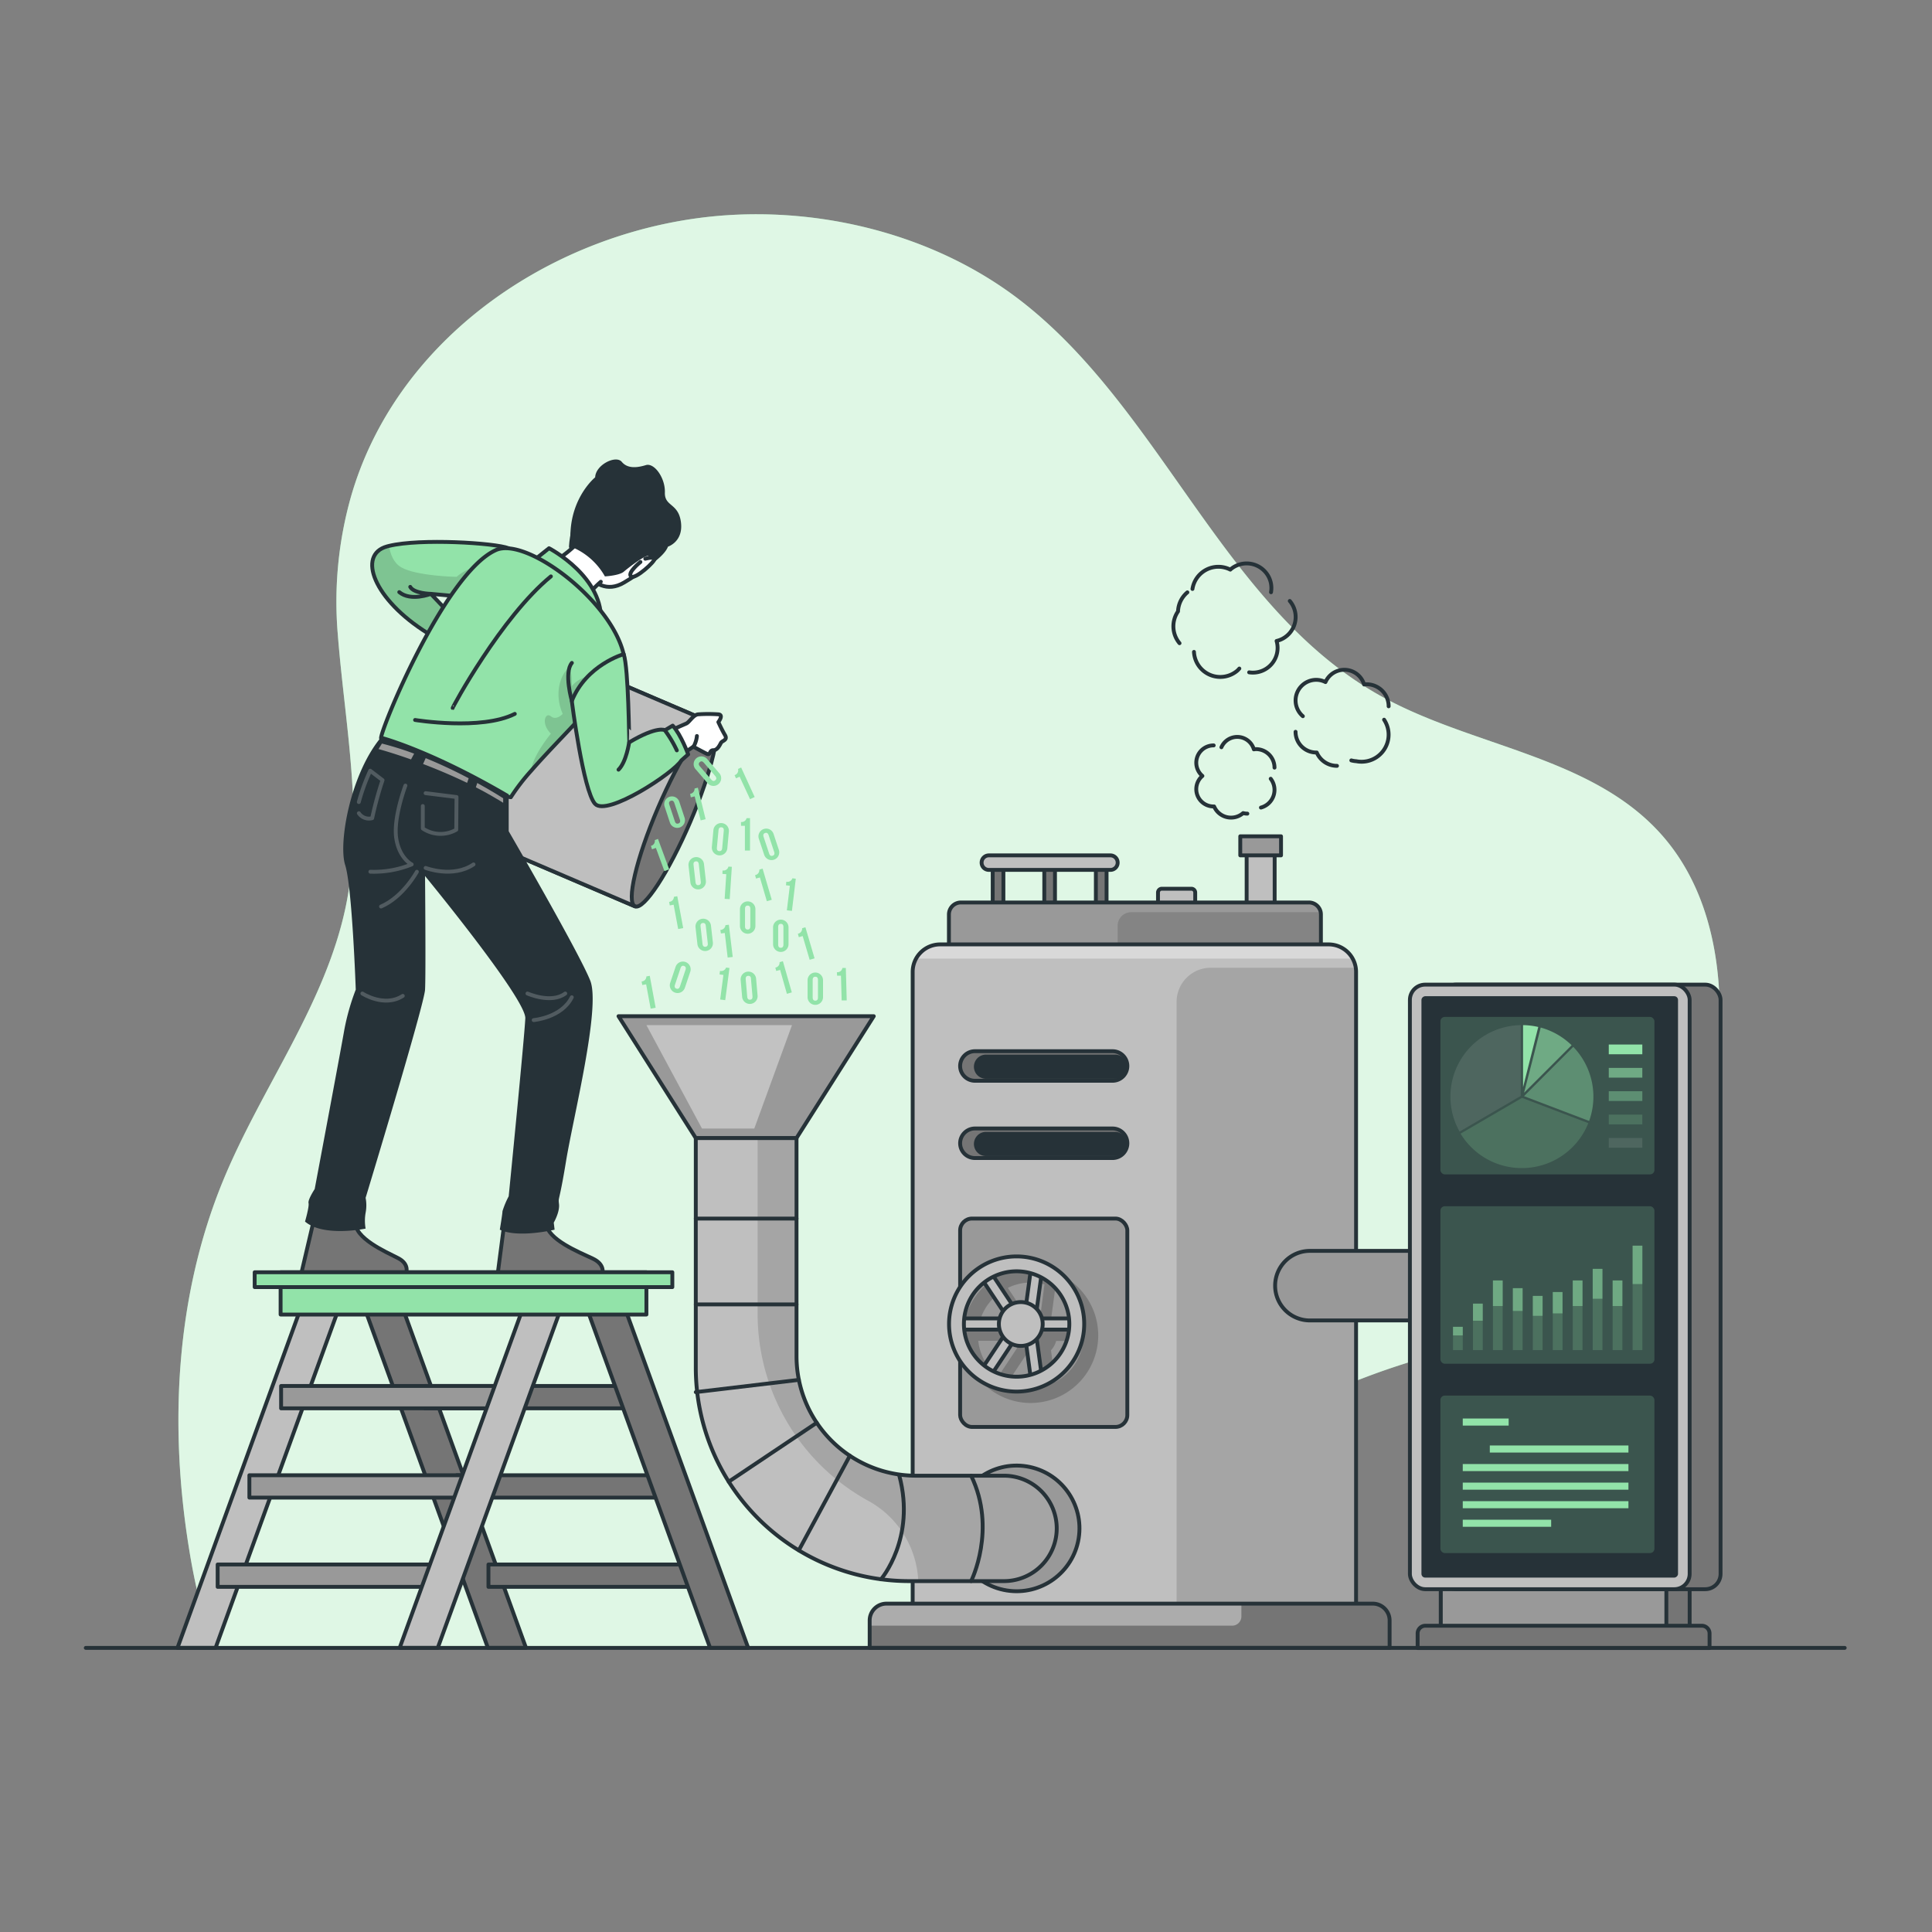 <svg xmlns="http://www.w3.org/2000/svg" xmlns:xlink="http://www.w3.org/1999/xlink" viewBox="0 0 500 500"><rect x="0" y="0" width="500" height="500" fill="#808080" stroke="none"/><defs><clipPath id="freepik--clip-path--inject-150"><path d="M341.85,236.67v10.75H245.58V236.67a3.11,3.11,0,0,1,3.11-3.11h90.05a3.11,3.11,0,0,1,3.06,2.52A3.81,3.81,0,0,1,341.85,236.67Z" style="fill:#999;stroke:#263238;stroke-linecap:round;stroke-linejoin:round"></path></clipPath><clipPath id="freepik--clip-path-2--inject-150"><path d="M243.31,244.41H343.84a7.11,7.11,0,0,1,7.11,7.11V417a0,0,0,0,1,0,0H236.2a0,0,0,0,1,0,0V251.52A7.11,7.11,0,0,1,243.31,244.41Z" style="fill:#bfbfbf;stroke:#263238;stroke-linecap:round;stroke-linejoin:round"></path></clipPath><clipPath id="freepik--clip-path-3--inject-150"><path d="M259.84,409.19H235.29A55.21,55.21,0,0,1,180.07,354V294.54h26.07V351a30.91,30.91,0,0,0,30.91,30.91h22.79a13.65,13.65,0,0,1,13.64,13.65h0A13.64,13.64,0,0,1,259.84,409.19Z" style="fill:#bfbfbf;stroke:#263238;stroke-linecap:round;stroke-linejoin:round"></path></clipPath><clipPath id="freepik--clip-path-4--inject-150"><path d="M359.63,419.37v7.1H225.07v-7.1a4.35,4.35,0,0,1,4.35-4.35H355.27A4.36,4.36,0,0,1,359.63,419.37Z" style="fill:#757575;stroke:#263238;stroke-linecap:round;stroke-linejoin:round"></path></clipPath><clipPath id="freepik--clip-path-5--inject-150"><path d="M131.63,141.88l-5.68,6.3-5.69,6.31-8.75-.8,4.32,4.55-5.11,5.65c-14.09-8.79-18.31-20.31-10.58-22.47l.54-.14C108.77,139.31,128.07,140.5,131.63,141.88Z" style="fill:#92E3A9;stroke:#263238;stroke-linecap:round;stroke-linejoin:round"></path></clipPath><clipPath id="freepik--clip-path-6--inject-150"><path d="M154.91,180.55c-5.15,6-12.29,13-17.46,18.94a53.24,53.24,0,0,0-5.25,6.83s-27-3.69-33.57-15.2C98,190,115,148.22,128.39,142.34c7.85-3.43,29.76,13,33,26.95C162,171.58,159.09,175.71,154.91,180.55Z" style="fill:#92E3A9;stroke:#263238;stroke-linecap:round;stroke-linejoin:round"></path></clipPath></defs><g id="freepik--background-simple--inject-150"><path d="M55.13,426.47H266.34c.86-1.36,1.72-2.72,2.6-4.05,22.72-34.59,59.09-59.24,98.83-70.81,17.79-5.18,37.08-8.27,51.38-20.06,14.72-12.13,21.48-31.5,24.4-50.34,3.55-22.83,1.63-48.41-13.86-65.54C411.5,195.55,381,193.3,357.32,180.11c-40.79-22.69-56.61-74.39-93.71-102.71-23.44-17.88-55.1-24.81-83.41-20.89-40.19,5.56-78,32.5-89.36,72a99.81,99.81,0,0,0-3.44,35.41c1.82,23.55,6.89,47.41,2.11,70.54-5.27,25.49-21.86,47-31.77,71.08-12.34,30-14,63.61-8.76,95.59A163.8,163.8,0,0,0,55.13,426.47Z" style="fill:#92E3A9"></path><path d="M55.13,426.47H266.34c.86-1.36,1.72-2.72,2.6-4.05,22.72-34.59,59.09-59.24,98.83-70.81,17.79-5.18,37.08-8.27,51.38-20.06,14.72-12.13,21.48-31.5,24.4-50.34,3.55-22.83,1.63-48.41-13.86-65.54C411.5,195.55,381,193.3,357.32,180.11c-40.79-22.69-56.61-74.39-93.71-102.71-23.44-17.88-55.1-24.81-83.41-20.89-40.19,5.56-78,32.5-89.36,72a99.81,99.81,0,0,0-3.44,35.41c1.82,23.55,6.89,47.41,2.11,70.54-5.27,25.49-21.86,47-31.77,71.08-12.34,30-14,63.61-8.76,95.59A163.8,163.8,0,0,0,55.13,426.47Z" style="fill:#fff;opacity:0.7"></path></g><g id="freepik--Machine--inject-150"><path d="M300.69,230h7.63a1,1,0,0,1,1,1v5.09a0,0,0,0,1,0,0h-9.63a0,0,0,0,1,0,0V231A1,1,0,0,1,300.69,230Z" style="fill:#bfbfbf;stroke:#263238;stroke-linecap:round;stroke-linejoin:round"></path><rect x="322.63" y="219.99" width="7.25" height="15.43" style="fill:#bfbfbf;stroke:#263238;stroke-linecap:round;stroke-linejoin:round"></rect><rect x="320.98" y="216.43" width="10.55" height="4.94" style="fill:#999;stroke:#263238;stroke-linecap:round;stroke-linejoin:round"></rect><rect x="270.26" y="223.25" width="2.77" height="12.16" style="fill:#757575;stroke:#263238;stroke-linecap:round;stroke-linejoin:round"></rect><rect x="256.91" y="223.25" width="2.77" height="12.16" style="fill:#757575;stroke:#263238;stroke-linecap:round;stroke-linejoin:round"></rect><rect x="283.61" y="223.25" width="2.77" height="12.16" style="fill:#757575;stroke:#263238;stroke-linecap:round;stroke-linejoin:round"></rect><path d="M341.85,236.67v10.75H245.58V236.67a3.11,3.11,0,0,1,3.11-3.11h90.05a3.11,3.11,0,0,1,3.06,2.52A3.81,3.81,0,0,1,341.85,236.67Z" style="fill:#999"></path><g style="clip-path:url(#freepik--clip-path--inject-150)"><path d="M341.85,236.67v10.75h-52.6v-7.86a3.48,3.48,0,0,1,3.48-3.48H341.8A3.81,3.81,0,0,1,341.85,236.67Z" style="fill-opacity:0.7;opacity:0.2"></path></g><path d="M341.85,236.67v10.75H245.58V236.67a3.11,3.11,0,0,1,3.11-3.11h90.05a3.11,3.11,0,0,1,3.06,2.52A3.81,3.81,0,0,1,341.85,236.67Z" style="fill:none;stroke:#263238;stroke-linecap:round;stroke-linejoin:round"></path><path d="M287.37,225.13H255.92a1.88,1.88,0,0,1-1.88-1.88h0a1.88,1.88,0,0,1,1.88-1.88h31.45a1.88,1.88,0,0,1,1.88,1.88h0A1.88,1.88,0,0,1,287.37,225.13Z" style="fill:#bfbfbf;stroke:#263238;stroke-linecap:round;stroke-linejoin:round"></path><path d="M243.31,244.41H343.84a7.11,7.11,0,0,1,7.11,7.11V417a0,0,0,0,1,0,0H236.2a0,0,0,0,1,0,0V251.52A7.11,7.11,0,0,1,243.31,244.41Z" style="fill:#bfbfbf"></path><g style="clip-path:url(#freepik--clip-path-2--inject-150)"><path d="M351,251.52V417H304.5V259.3a8.85,8.85,0,0,1,8.85-8.85h37.51A6.35,6.35,0,0,1,351,251.52Z" style="fill-opacity:0.7;opacity:0.2"></path><path d="M350.08,248.09h-113a7.09,7.09,0,0,1,6.23-3.68H343.84A7.12,7.12,0,0,1,350.08,248.09Z" style="fill:#fff;opacity:0.4"></path></g><path d="M243.31,244.41H343.84a7.11,7.11,0,0,1,7.11,7.11V417a0,0,0,0,1,0,0H236.2a0,0,0,0,1,0,0V251.52A7.11,7.11,0,0,1,243.31,244.41Z" style="fill:none;stroke:#263238;stroke-linecap:round;stroke-linejoin:round"></path><circle cx="263.1" cy="395.55" r="16.26" transform="translate(-169.32 592.25) rotate(-80.83)" style="fill:#999;stroke:#263238;stroke-linecap:round;stroke-linejoin:round"></circle><polygon points="206.13 294.54 180.07 294.54 160.07 262.99 226.13 262.99 206.13 294.54" style="fill:#999;stroke:#263238;stroke-linecap:round;stroke-linejoin:round"></polygon><path d="M259.84,409.19H235.29A55.21,55.21,0,0,1,180.07,354V294.54h26.07V351a30.91,30.91,0,0,0,30.91,30.91h22.79a13.65,13.65,0,0,1,13.64,13.65h0A13.64,13.64,0,0,1,259.84,409.19Z" style="fill:#bfbfbf"></path><g style="clip-path:url(#freepik--clip-path-3--inject-150)"><path d="M273.48,395.55a13.64,13.64,0,0,1-13.64,13.64H237.65a24.92,24.92,0,0,0-13-20.81A55.19,55.19,0,0,1,196.07,340V294.54h10.07V351a30.91,30.91,0,0,0,30.91,30.91h22.79A13.65,13.65,0,0,1,273.48,395.55Z" style="fill-opacity:0.7;opacity:0.2"></path></g><path d="M259.84,409.19H235.29A55.21,55.21,0,0,1,180.07,354V294.54h26.07V351a30.91,30.91,0,0,0,30.91,30.91h22.79a13.65,13.65,0,0,1,13.64,13.65h0A13.64,13.64,0,0,1,259.84,409.19Z" style="fill:none;stroke:#263238;stroke-linecap:round;stroke-linejoin:round"></path><line x1="180.07" y1="315.36" x2="206.14" y2="315.36" style="fill:none;stroke:#263238;stroke-linecap:round;stroke-linejoin:round"></line><line x1="180.07" y1="337.58" x2="206.14" y2="337.58" style="fill:none;stroke:#263238;stroke-linecap:round;stroke-linejoin:round"></line><line x1="180.07" y1="360.28" x2="206.74" y2="357.11" style="fill:none;stroke:#263238;stroke-linecap:round;stroke-linejoin:round"></line><line x1="188.59" y1="383.46" x2="211.37" y2="368.21" style="fill:none;stroke:#263238;stroke-linecap:round;stroke-linejoin:round"></line><line x1="206.74" y1="401.2" x2="219.94" y2="376.74" style="fill:none;stroke:#263238;stroke-linecap:round;stroke-linejoin:round"></line><path d="M228,408.72s9.09-10.58,4.74-26.82" style="fill:none;stroke:#263238;stroke-linecap:round;stroke-linejoin:round"></path><path d="M251.33,409.19s6.72-13.43,0-27.29" style="fill:none;stroke:#263238;stroke-linecap:round;stroke-linejoin:round"></path><polygon points="181.67 292.06 195.21 292.06 204.97 265.3 167.29 265.3 181.67 292.06" style="fill:#fff;opacity:0.4"></polygon><path d="M287.93,299.7H252.31a3.83,3.83,0,0,1-3.83-3.82h0a3.84,3.84,0,0,1,3.83-3.83h35.62a3.83,3.83,0,0,1,3.83,3.83h0A3.82,3.82,0,0,1,287.93,299.7Z" style="fill:#757575;stroke:#263238;stroke-linecap:round;stroke-linejoin:round"></path><path d="M288.56,292.93H255.18a3.13,3.13,0,1,0,0,6.26h33.38a3.13,3.13,0,0,0,0-6.26Z" style="fill:#263238"></path><rect x="248.48" y="315.36" width="43.27" height="53.93" rx="3.08" style="fill:#999;stroke:#263238;stroke-linecap:round;stroke-linejoin:round"></rect><path d="M287.93,279.7H252.31a3.83,3.83,0,0,1-3.83-3.82h0a3.84,3.84,0,0,1,3.83-3.83h35.62a3.83,3.83,0,0,1,3.83,3.83h0A3.82,3.82,0,0,1,287.93,279.7Z" style="fill:#757575;stroke:#263238;stroke-linecap:round;stroke-linejoin:round"></path><path d="M288.56,272.93H255.18a3.13,3.13,0,1,0,0,6.26h33.38a3.13,3.13,0,0,0,0-6.26Z" style="fill:#263238"></path><path d="M359.63,419.37v7.1H225.07v-7.1a4.35,4.35,0,0,1,4.35-4.35H355.27A4.36,4.36,0,0,1,359.63,419.37Z" style="fill:#757575"></path><g style="clip-path:url(#freepik--clip-path-4--inject-150)"><path d="M321.27,415v3.32a2.39,2.39,0,0,1-2.39,2.4H225.07v-1.37a4.35,4.35,0,0,1,4.35-4.35Z" style="fill:#fff;opacity:0.4"></path></g><path d="M359.63,419.37v7.1H225.07v-7.1a4.35,4.35,0,0,1,4.35-4.35H355.27A4.36,4.36,0,0,1,359.63,419.37Z" style="fill:none;stroke:#263238;stroke-linecap:round;stroke-linejoin:round"></path><g style="opacity:0.2"><path d="M266.74,328.11a17.49,17.49,0,1,0,17.48,17.48A17.49,17.49,0,0,0,266.74,328.11Zm13.56,16h-7a5.57,5.57,0,0,0-1.33-2.4l1.12-8.22A13.66,13.66,0,0,1,280.3,344.14Zm-10-11.7-1,7.68a5.38,5.38,0,0,0-1.44-.2,5.67,5.67,0,0,0-2.33.51l-4.7-7.09a13.34,13.34,0,0,1,9.51-.9Zm-12,2.44,4.9,7.39a5.76,5.76,0,0,0-.89,1.87h-9.16A13.6,13.6,0,0,1,258.32,334.88ZM253.17,347h9.16a5.71,5.71,0,0,0,.89,1.88l-4.9,7.39A13.61,13.61,0,0,1,253.17,347Zm7.61,10.81,4.7-7.09a5.66,5.66,0,0,0,2.33.5,5.81,5.81,0,0,0,1.44-.19l1,7.68a13.49,13.49,0,0,1-9.51-.9Zm12.29-.18L272,349.45a5.55,5.55,0,0,0,1.33-2.41h7A13.66,13.66,0,0,1,273.07,357.67Z"></path></g><rect x="252.24" y="348.78" width="12.53" height="2.9" transform="translate(-176.25 372.06) rotate(-56.44)" style="fill:#bfbfbf;stroke:#263238;stroke-linecap:round;stroke-linejoin:round"></rect><rect x="261.3" y="350.23" width="12.53" height="2.9" transform="translate(-45 664.05) rotate(-97.72)" style="fill:#bfbfbf;stroke:#263238;stroke-linecap:round;stroke-linejoin:round"></rect><rect x="252.24" y="333.61" width="12.53" height="2.9" transform="translate(394.83 -65.57) rotate(56.44)" style="fill:#bfbfbf;stroke:#263238;stroke-linecap:round;stroke-linejoin:round"></rect><rect x="261.3" y="332.16" width="12.53" height="2.9" transform="translate(634.09 113.28) rotate(97.72)" style="fill:#bfbfbf;stroke:#263238;stroke-linecap:round;stroke-linejoin:round"></rect><rect x="267.56" y="341.2" width="12.53" height="2.9" style="fill:#bfbfbf;stroke:#263238;stroke-linecap:round;stroke-linejoin:round"></rect><rect x="247.56" y="341.2" width="12.53" height="2.9" style="fill:#bfbfbf;stroke:#263238;stroke-linecap:round;stroke-linejoin:round"></rect><path d="M263.1,325.16a17.49,17.49,0,1,0,17.49,17.49A17.49,17.49,0,0,0,263.1,325.16Zm0,31.13a13.64,13.64,0,1,1,13.64-13.64A13.64,13.64,0,0,1,263.1,356.29Z" style="fill:#bfbfbf;stroke:#263238;stroke-linecap:round;stroke-linejoin:round"></path><path d="M269.85,342.65a5.67,5.67,0,1,1-5.67-5.67A5.67,5.67,0,0,1,269.85,342.65Z" style="fill:#bfbfbf;stroke:#263238;stroke-linecap:round;stroke-linejoin:round"></path><path d="M368.78,341.73H339a9,9,0,0,1-9-9h0a9,9,0,0,1,9-9h29.83Z" style="fill:#999;stroke:#263238;stroke-linecap:round;stroke-linejoin:round"></path><rect x="372.88" y="404.69" width="64.4" height="21.77" style="fill:#757575;stroke:#263238;stroke-linecap:round;stroke-linejoin:round"></rect><rect x="372.88" y="404.69" width="58.37" height="21.77" style="fill:#999;stroke:#263238;stroke-linecap:round;stroke-linejoin:round"></rect><rect x="372.88" y="254.82" width="72.4" height="156.46" rx="3.96" style="fill:#757575;stroke:#263238;stroke-linecap:round;stroke-linejoin:round"></rect><rect x="364.88" y="254.82" width="72.4" height="156.46" rx="3.96" style="fill:#bfbfbf;stroke:#263238;stroke-linecap:round;stroke-linejoin:round"></rect><rect x="325.85" y="299.85" width="150.46" height="66.4" rx="0.96" transform="translate(734.12 -68.03) rotate(90)" style="fill:#263238"></rect><path d="M368.83,420.74h71.6a2,2,0,0,1,2,2v3.77a0,0,0,0,1,0,0H366.88a0,0,0,0,1,0,0V422.7A2,2,0,0,1,368.83,420.74Z" style="fill:#757575;stroke:#263238;stroke-linecap:round;stroke-linejoin:round"></path><rect x="372.78" y="263.18" width="55.38" height="40.75" rx="1.12" style="fill:#92E3A9;opacity:0.2"></rect><path d="M394.42,283.68l16.85,6.42a18.53,18.53,0,0,0-4.11-19.17Z" style="fill:#92E3A9;opacity:0.4"></path><path d="M394.43,282.8l12.3-12.3a18.48,18.48,0,0,0-8-4.57L397,272.82Z" style="fill:#92E3A9;opacity:0.6"></path><path d="M394.17,265.3v16.05l3.93-15.57A18.78,18.78,0,0,0,394.17,265.3Z" style="fill:#92E3A9"></path><path d="M393.57,283.62V265.3a18.5,18.5,0,0,0-15.83,27.56Z" style="fill:#fff;opacity:0.1"></path><path d="M393.87,302.3a18.51,18.51,0,0,0,17.18-11.63l-17.15-6.54L378,293.39A18.51,18.51,0,0,0,393.87,302.3Z" style="fill:#92E3A9;opacity:0.2"></path><rect x="416.35" y="270.32" width="8.68" height="2.52" style="fill:#92E3A9"></rect><rect x="416.35" y="276.37" width="8.68" height="2.52" style="fill:#92E3A9;opacity:0.6"></rect><rect x="416.35" y="282.41" width="8.68" height="2.52" style="fill:#92E3A9;opacity:0.4"></rect><rect x="416.35" y="288.46" width="8.68" height="2.52" style="fill:#92E3A9;opacity:0.2"></rect><rect x="416.35" y="294.51" width="8.68" height="2.52" style="fill:#fff;opacity:0.1"></rect><rect x="372.78" y="312.18" width="55.38" height="40.75" rx="1.12" style="fill:#92E3A9;opacity:0.2"></rect><rect x="376.04" y="343.38" width="2.52" height="2.22" style="fill:#92E3A9;opacity:0.5"></rect><rect x="376.04" y="343.38" width="2.52" height="6.03" style="fill:#92E3A9;opacity:0.2"></rect><rect x="381.21" y="337.38" width="2.52" height="4.42" style="fill:#92E3A9;opacity:0.5"></rect><rect x="381.21" y="337.38" width="2.52" height="12.03" style="fill:#92E3A9;opacity:0.2"></rect><rect x="386.37" y="331.38" width="2.52" height="6.62" style="fill:#92E3A9;opacity:0.5"></rect><rect x="386.37" y="331.38" width="2.52" height="18.03" style="fill:#92E3A9;opacity:0.2"></rect><rect x="391.53" y="333.38" width="2.52" height="5.89" style="fill:#92E3A9;opacity:0.5"></rect><rect x="391.53" y="333.38" width="2.52" height="16.03" style="fill:#92E3A9;opacity:0.2"></rect><rect x="396.7" y="335.38" width="2.52" height="5.15" style="fill:#92E3A9;opacity:0.5"></rect><rect x="396.7" y="335.38" width="2.52" height="14.03" style="fill:#92E3A9;opacity:0.2"></rect><rect x="401.86" y="334.38" width="2.52" height="5.52" style="fill:#92E3A9;opacity:0.5"></rect><rect x="401.86" y="334.38" width="2.52" height="15.03" style="fill:#92E3A9;opacity:0.2"></rect><rect x="407.03" y="331.38" width="2.52" height="6.62" style="fill:#92E3A9;opacity:0.5"></rect><rect x="407.03" y="331.38" width="2.52" height="18.03" style="fill:#92E3A9;opacity:0.2"></rect><rect x="412.19" y="328.38" width="2.52" height="7.73" style="fill:#92E3A9;opacity:0.5"></rect><rect x="412.19" y="328.38" width="2.52" height="21.03" style="fill:#92E3A9;opacity:0.2"></rect><rect x="417.35" y="331.38" width="2.52" height="6.62" style="fill:#92E3A9;opacity:0.5"></rect><rect x="417.35" y="331.38" width="2.52" height="18.03" style="fill:#92E3A9;opacity:0.2"></rect><rect x="422.52" y="322.38" width="2.52" height="9.93" style="fill:#92E3A9;opacity:0.5"></rect><rect x="422.52" y="322.38" width="2.52" height="27.03" style="fill:#92E3A9;opacity:0.2"></rect><rect x="372.78" y="361.18" width="55.38" height="40.75" rx="1.12" style="fill:#92E3A9;opacity:0.2"></rect><rect x="378.56" y="367.11" width="11.88" height="1.83" style="fill:#92E3A9"></rect><rect x="385.56" y="374.09" width="35.88" height="1.83" style="fill:#92E3A9"></rect><rect x="378.56" y="378.89" width="42.88" height="1.83" style="fill:#92E3A9"></rect><rect x="378.56" y="383.7" width="42.88" height="1.83" style="fill:#92E3A9"></rect><rect x="378.56" y="388.5" width="42.88" height="1.83" style="fill:#92E3A9"></rect><rect x="378.56" y="393.3" width="22.88" height="1.83" style="fill:#92E3A9"></rect></g><g id="freepik--Smoke--inject-150"><path d="M314.1,192.91a4.48,4.48,0,0,0-2.92,7.9,4.48,4.48,0,0,0,2.92,7.9h.11a4.77,4.77,0,0,0,7.51,1.72h0a4.34,4.34,0,0,0,1.09.14" style="fill:none;stroke:#263238;stroke-linecap:round;stroke-linejoin:round"></path><path d="M329.84,198.66a4.8,4.8,0,0,0-4.79-4.79,4.87,4.87,0,0,0-.55.06,4.48,4.48,0,0,0-8.4-.54" style="fill:none;stroke:#263238;stroke-linecap:round;stroke-linejoin:round"></path><path d="M326.33,209a4.74,4.74,0,0,0,2.53-7.46" style="fill:none;stroke:#263238;stroke-linecap:round;stroke-linejoin:round"></path><path d="M349.72,196.79h0A6.15,6.15,0,0,0,351,197a7,7,0,0,0,7.2-10.74" style="fill:none;stroke:#263238;stroke-linecap:round;stroke-linejoin:round"></path><path d="M335.29,189.39a5.36,5.36,0,0,0,5.36,5.36h.12a5.71,5.71,0,0,0,5.24,3.45" style="fill:none;stroke:#263238;stroke-linecap:round;stroke-linejoin:round"></path><path d="M359.38,182.79a5.7,5.7,0,0,0-5.7-5.7c-.22,0-.43,0-.65.06a5.34,5.34,0,0,0-10-.63,5.22,5.22,0,0,0-2.37-.58,5.34,5.34,0,0,0-3.48,9.41" style="fill:none;stroke:#263238;stroke-linecap:round;stroke-linejoin:round"></path><path d="M309,168.71a6.81,6.81,0,0,0,11.2,4.87,5.69,5.69,0,0,0,.54-.56" style="fill:none;stroke:#263238;stroke-linecap:round;stroke-linejoin:round"></path><path d="M307.29,153.3a6.8,6.8,0,0,0-2.42,4.93,6.81,6.81,0,0,0,.39,8.23" style="fill:none;stroke:#263238;stroke-linecap:round;stroke-linejoin:round"></path><path d="M328.94,153.27a6.31,6.31,0,0,0-1.39-5.16,6.42,6.42,0,0,0-9.05-.79.94.94,0,0,1-.1.1,6.79,6.79,0,0,0-9.79,5v0" style="fill:none;stroke:#263238;stroke-linecap:round;stroke-linejoin:round"></path><path d="M323.28,174a6.39,6.39,0,0,0,7.1-8.12,6.38,6.38,0,0,0,3.41-10.35" style="fill:none;stroke:#263238;stroke-linecap:round;stroke-linejoin:round"></path></g><g id="freepik--Character--inject-150"><path d="M81.5,314.56l-3.57,15.22H105s1.27-2.52-2-4.19-11.31-5.18-11-9.39S81.5,314.56,81.5,314.56Z" style="fill:#757575;stroke:#263238;stroke-linecap:round;stroke-linejoin:round"></path><path d="M130.72,315l-1.93,14.78h27.05s1-2.45-2.46-4.07-11.86-5-12-9.12S130.72,315,130.72,315Z" style="fill:#757575;stroke:#263238;stroke-linecap:round;stroke-linejoin:round"></path><path d="M131.63,141.88l-5.68,6.3-5.69,6.31-8.75-.8,4.32,4.55-5.11,5.65c-14.09-8.79-18.31-20.31-10.58-22.47l.54-.14C108.77,139.31,128.07,140.5,131.63,141.88Z" style="fill:#92E3A9"></path><g style="clip-path:url(#freepik--clip-path-5--inject-150)"><path d="M120.26,154.49l-8.75-.8,4.32,4.55-5.11,5.65c-14.09-8.79-18.31-20.31-10.58-22.47l.54-.14c.31,2,1.12,4.36,3.14,5.53,4,2.31,14.35,2.48,14.35,2.48s3.06-2.94,6.75-2.48c.46.06.8.55,1,1.37Z" style="fill-opacity:0.7;opacity:0.2"></path></g><path d="M131.63,141.88l-5.68,6.3-5.69,6.31-8.75-.8,4.32,4.55-5.11,5.65c-14.09-8.79-18.31-20.31-10.58-22.47l.54-.14C108.77,139.31,128.07,140.5,131.63,141.88Z" style="fill:none;stroke:#263238;stroke-linecap:round;stroke-linejoin:round"></path><path d="M178.65,212.68c5.59-13.07,8.25-24.47,5.94-25.46l-46.23-19.78c-2.32-1-8.72,8.8-14.32,21.87s-8.25,24.47-5.94,25.46l46.24,19.79C166.65,235.55,173.05,225.75,178.65,212.68Z" style="fill:#757575;stroke:#263238;stroke-linecap:round;stroke-linejoin:round"></path><path d="M164.34,234.56,118.1,214.78c-2.31-1,.35-12.4,5.94-25.46s12-22.87,14.32-21.88l46.23,19.78c-2.31-1-8.71,8.81-14.31,21.88S162,233.57,164.34,234.56Z" style="fill:#bfbfbf;stroke:#263238;stroke-linecap:round;stroke-linejoin:round"></path><path d="M173.61,189l4-1.75c.79-.34,1.82-2.27,3.07-2.38a38,38,0,0,1,5.23,0c1.47.11,0,2,0,2s.9,2,1.7,3.34-.68,1.46-1,2-.89,1.94-2,1.94-.64,1.47-1.77.9-3.41-1.81-3.41-1.81l-4.32,2.95Z" style="fill:#fff;stroke:#263238;stroke-linecap:round;stroke-linejoin:round"></path><path d="M147.75,141.47c.81-12.86,11.72-23.77,19.49-14.38,9.87,11.91,2.94,18.56-5.77,23.69S147.75,141.47,147.75,141.47Z" style="fill:#fff;stroke:#263238;stroke-linecap:round;stroke-linejoin:round"></path><path d="M150.49,139.31c-3.61,4.57-10,7.72-10,7.72l9.59,9.85a28.2,28.2,0,0,1,5.41-6.32" style="fill:#fff;stroke:#263238;stroke-linecap:round;stroke-linejoin:round"></path><path d="M147.75,141.47a17.53,17.53,0,0,1,8.8,7.7s3.7-.2,4.88-1.21,5.21-4.11,6.22-4.08-1.16,3.5-1.16,3.5,5.37-3.16,6.38-5.91c0,0,4-1.25,3.36-6.3s-4.28-4-4.16-7.73-2.73-7.74-4.92-7.07-4.71,1-6.23-.84-6.79.76-6.89,4C154,123.56,146.53,129.59,147.75,141.47Z" style="fill:#263238"></path><path d="M167,144.6s2.12-.59,2.4,0-5.09,5.53-6.1,4.57,2.44-3.73,2.44-3.73" style="fill:#fff;stroke:#263238;stroke-linecap:round;stroke-linejoin:round"></path><path d="M139,144.34l3.09-2.46s14.52,7.54,13.4,19.56L139,151Z" style="fill:#92E3A9;stroke:#263238;stroke-linecap:round;stroke-linejoin:round"></path><path d="M154.91,180.55c-5.15,6-12.29,13-17.46,18.94a53.24,53.24,0,0,0-5.25,6.83s-27-3.69-33.57-15.2C98,190,115,148.22,128.39,142.34c7.85-3.43,29.76,13,33,26.95C162,171.58,159.09,175.71,154.91,180.55Z" style="fill:#92E3A9"></path><g style="clip-path:url(#freepik--clip-path-6--inject-150)"><path d="M137.45,199.49c.35-3.89,5.12-9.62,5.12-9.62-2.67-2.64-1.43-5.67,0-4.49s3.06-.63,3.06-.63c-2.9-6.7.79-11.89,1.64-11.69s.71,4.54.71,4.54a7.06,7.06,0,0,1,4.12-2.5,14.11,14.11,0,0,1,2.81,5.45C149.76,186.52,142.62,193.55,137.45,199.49Z" style="fill-opacity:0.7;opacity:0.2"></path></g><path d="M154.91,180.55c-5.15,6-12.29,13-17.46,18.94a53.24,53.24,0,0,0-5.25,6.83s-27-3.69-33.57-15.2C98,190,115,148.22,128.39,142.34c7.85-3.43,29.76,13,33,26.95C162,171.58,159.09,175.71,154.91,180.55Z" style="fill:none;stroke:#263238;stroke-linecap:round;stroke-linejoin:round"></path><path d="M98.89,190.48s12.55,3.24,32.76,15.08v9.56s18.39,31.71,21.12,38.7-4.46,35.55-6.28,46.69-2.05,9.09-1.82,11.13-1.36,4.78-1.36,4.78l.22,1.82s-9.4,2.27-14.18,0c0,0,.69-4.1.69-4.78a22,22,0,0,1,1.61-3.86s4.07-41.06,4.3-46.06S110,226.71,110,226.71s.23,25.47,0,29.44S94.62,310,94.62,310a10.19,10.19,0,0,1,0,3.87,11.72,11.72,0,0,0,0,4.09s-10.91,2.27-15.68-1.82c0,0,1.13-3.86.91-4.77s1.59-3.64,1.59-3.64,6.77-36,7.68-41.28a59.65,59.65,0,0,1,2.95-10.34s-.92-26.56-2.74-32.24S90.71,199.93,98.89,190.48Z" style="fill:#263238"></path><path d="M117.16,183.24c-.19,0,12.59-23.59,25.41-34.07" style="fill:none;stroke:#263238;stroke-linecap:round;stroke-linejoin:round"></path><path d="M161.42,169.29s-9.74,2.78-13.44,12.14c0,0,2.94,23.18,6,26.59s20.43-8,22.36-11.23l1.76-1.55s-1.78-5-4-7.45l-2,1.18s-2-1.18-9.25,3.14C162.82,192.11,162.68,173,161.42,169.29Z" style="fill:#92E3A9;stroke:#263238;stroke-linecap:round;stroke-linejoin:round"></path><path d="M172.07,189a29.87,29.87,0,0,1,3.09,5.19" style="fill:none;stroke:#263238;stroke-linecap:round;stroke-linejoin:round"></path><path d="M179.48,193.25a7,7,0,0,0,.88-2.77" style="fill:none;stroke:#263238;stroke-linecap:round;stroke-linejoin:round"></path><path d="M103.33,153.24c3,2.5,8.18.45,8.18.45s-4.43-.09-5.34-1.81" style="fill:none;stroke:#263238;stroke-linecap:round;stroke-linejoin:round"></path><path d="M108.82,198c3.73,1.4,8,3.18,12.35,5.3l.74-2.12a125.14,125.14,0,0,0-12-5.62Z" style="fill:#999;stroke:#263238;stroke-linecap:round;stroke-linejoin:round"></path><path d="M123.22,201.9l-.67,2.1c2.77,1.41,5.54,3,8.17,4.65v-2.33S127.81,204.4,123.22,201.9Z" style="fill:#999;stroke:#263238;stroke-linecap:round;stroke-linejoin:round"></path><path d="M107.89,194.78a80,80,0,0,0-9.28-2.92l-1.42,2.3s3.86,1,9.42,3Z" style="fill:#999;stroke:#263238;stroke-linecap:round;stroke-linejoin:round"></path><g style="opacity:0.2"><path d="M104.92,203.31s-3.16,8.35-2.38,13.58,4,6.82,4,6.82a25.87,25.87,0,0,1-10.69,1.89" style="fill:none;stroke:#fff;stroke-linecap:round;stroke-linejoin:round"></path><path d="M110.15,224.62s7.06,2.72,12.4-.91" style="fill:none;stroke:#fff;stroke-linecap:round;stroke-linejoin:round"></path><path d="M107.89,225.61s-3.54,6.53-9.28,9" style="fill:none;stroke:#fff;stroke-linecap:round;stroke-linejoin:round"></path><path d="M136.51,257.12s6.14,2.73,9.78,0" style="fill:none;stroke:#fff;stroke-linecap:round;stroke-linejoin:round"></path><path d="M138.11,264s7.24-.6,9.87-5.91" style="fill:none;stroke:#fff;stroke-linecap:round;stroke-linejoin:round"></path><path d="M93.78,257.12s5.68,3.71,10.46.61" style="fill:none;stroke:#fff;stroke-linecap:round;stroke-linejoin:round"></path><path d="M92.87,210.46a3.15,3.15,0,0,0,3.45,1.28A91.65,91.65,0,0,1,99,201.9l-3.19-2.44a52.18,52.18,0,0,0-2.95,8.11" style="fill:none;stroke:#fff;stroke-linecap:round;stroke-linejoin:round"></path><path d="M110.15,205.27l8,1-.07,8.46a8.21,8.21,0,0,1-8.66-.32v-5.81" style="fill:none;stroke:#fff;stroke-linecap:round;stroke-linejoin:round"></path></g><path d="M162.82,192.11s-.7,5.06-2.75,7.08" style="fill:none;stroke:#263238;stroke-linecap:round;stroke-linejoin:round"></path><path d="M107.42,186.33s17.11,2.8,25.81-1.58" style="fill:none;stroke:#263238;stroke-linecap:round;stroke-linejoin:round"></path><path d="M148,181.43s-2.13-7.35,0-9.87" style="fill:none;stroke:#263238;stroke-linecap:round;stroke-linejoin:round"></path></g><g id="freepik--Data--inject-150"><path d="M191.76,212.73a1.3,1.3,0,0,0,1.45-1h.89v8.39h-1.32v-6.4h-1Z" style="fill:#92E3A9"></path><path d="M173.17,233.4a1.29,1.29,0,0,0,1.23-1.3l.88-.16,1.53,8.25-1.3.24-1.17-6.29-1,.18Z" style="fill:#92E3A9"></path><path d="M187,225.27a1.31,1.31,0,0,0,1.52-1l.88.06-.55,8.37-1.31-.08.42-6.39-1-.07Z" style="fill:#92E3A9"></path><path d="M186.43,240.65a1.3,1.3,0,0,0,1.31-1.22l.89-.11,1,8.34-1.31.15-.75-6.35-1,.12Z" style="fill:#92E3A9"></path><path d="M195.41,226.48a1.32,1.32,0,0,0,1.1-1.43l.85-.25,2.37,8.06-1.27.37-1.8-6.14-1,.28Z" style="fill:#92E3A9"></path><path d="M206.49,241.64a1.29,1.29,0,0,0,1.09-1.42l.86-.25,2.37,8.05-1.27.37-1.81-6.14-1,.29Z" style="fill:#92E3A9"></path><path d="M168.46,218.91a1.31,1.31,0,0,0,1-1.49l.83-.31,2.9,7.88-1.24.45-2.21-6-1,.36Z" style="fill:#92E3A9"></path><path d="M166.05,254a1.29,1.29,0,0,0,1.23-1.3l.88-.16,1.52,8.26-1.29.24-1.17-6.3-1,.18Z" style="fill:#92E3A9"></path><path d="M186.33,251.26a1.32,1.32,0,0,0,1.58-.86l.88.12-1.1,8.32-1.31-.17.84-6.35-1-.14Z" style="fill:#92E3A9"></path><path d="M200.65,250.42a1.3,1.3,0,0,0,1.1-1.41l.86-.25,2.31,8.07-1.27.37L201.89,251l-1,.28Z" style="fill:#92E3A9"></path><path d="M216.59,251.61a1.31,1.31,0,0,0,1.42-1.1l.89,0,.23,8.39-1.31,0-.18-6.4-1,0Z" style="fill:#92E3A9"></path><path d="M178.6,205.44a1.3,1.3,0,0,0,1.15-1.37l.86-.22,2,8.15-1.28.32-1.55-6.22-1,.25Z" style="fill:#92E3A9"></path><path d="M203.5,228.18a1.31,1.31,0,0,0,1.57-.88l.88.11-1,8.33-1.31-.15.77-6.36-1-.12Z" style="fill:#92E3A9"></path><path d="M190.1,200.61A1.31,1.31,0,0,0,191,199l.81-.37,3.5,7.64-1.2.55L191.41,201l-.93.43Z" style="fill:#92E3A9"></path><path d="M178.19,224.05a2,2,0,1,1,4-.45l.49,4.34a2,2,0,1,1-4,.45Zm1.81,4.27c.07.6.36.8.77.75s.66-.3.59-.9l-.51-4.5c-.07-.6-.36-.8-.77-.75s-.66.3-.59.9Z" style="fill:#92E3A9"></path><path d="M180,240a2,2,0,1,1,4-.45l.49,4.33a2,2,0,1,1-4,.46Zm1.81,4.27c.07.6.36.79.77.75s.66-.31.59-.9l-.51-4.51c-.07-.59-.35-.79-.77-.74s-.66.3-.59.9Z" style="fill:#92E3A9"></path><path d="M191.68,253.63a2,2,0,1,1,4-.34l.38,4.35a2,2,0,1,1-4,.34Zm1.7,4.32c.05.6.34.8.75.77s.66-.29.61-.89l-.39-4.51c0-.6-.33-.8-.75-.77s-.66.29-.61.89Z" style="fill:#92E3A9"></path><path d="M172,208.74a2,2,0,1,1,3.8-1.26l1.37,4.14a2,2,0,1,1-3.8,1.26Zm2.65,3.81c.19.57.51.7.91.57s.58-.44.39-1l-1.43-4.3c-.19-.57-.51-.7-.91-.57s-.58.43-.39,1Z" style="fill:#92E3A9"></path><path d="M196.39,217.08a2,2,0,1,1,3.81-1.26l1.37,4.14a2,2,0,1,1-3.8,1.26Zm2.66,3.81c.19.57.51.7.91.57s.58-.44.39-1l-1.43-4.31c-.19-.57-.51-.7-.91-.57s-.58.44-.39,1Z" style="fill:#92E3A9"></path><path d="M184.63,214.83a2,2,0,1,1,4,.38l-.4,4.34a2,2,0,1,1-4-.37Zm.9,4.56c-.05.59.19.85.61.88s.7-.16.76-.76l.41-4.51c.06-.6-.18-.85-.6-.89s-.7.17-.76.76Z" style="fill:#92E3A9"></path><path d="M180.16,199.22a2,2,0,1,1,3-2.61l2.84,3.32a2,2,0,1,1-3,2.61Zm3.9,2.52c.39.46.74.46,1.06.18s.37-.61,0-1.07l-2.95-3.44c-.4-.46-.74-.46-1.06-.18s-.37.61,0,1.07Z" style="fill:#92E3A9"></path><path d="M191.5,235.28a2,2,0,1,1,4,0v4.37a2,2,0,1,1-4,0Zm1.31,4.45c0,.6.27.83.69.83s.68-.23.68-.83V235.2c0-.6-.26-.83-.68-.83s-.69.23-.69.83Z" style="fill:#92E3A9"></path><path d="M200.07,240a2,2,0,1,1,4,0v4.36a2,2,0,1,1-4,0Zm1.32,4.45c0,.6.26.83.68.83s.68-.23.68-.83v-4.53c0-.6-.26-.83-.68-.83s-.68.23-.68.83Z" style="fill:#92E3A9"></path><path d="M209,253.69a2,2,0,1,1,4,0v4.37a2,2,0,1,1-4,0Zm1.32,4.45c0,.6.27.83.69.83s.68-.23.68-.83v-4.53c0-.6-.26-.83-.68-.83s-.69.23-.69.83Z" style="fill:#92E3A9"></path><path d="M174.84,250.22a2,2,0,1,1,3.8,1.27l-1.39,4.14a2,2,0,1,1-3.8-1.27Zm-.16,4.64c-.19.57,0,.87.38,1s.72,0,.91-.57l1.44-4.3c.19-.56,0-.86-.38-1s-.72,0-.91.57Z" style="fill:#92E3A9"></path></g><g id="freepik--Ladder--inject-150"><polygon points="92.75 334.1 126.27 426.47 136.13 426.47 102.61 334.1 92.75 334.1" style="fill:#757575;stroke:#263238;stroke-linecap:round;stroke-linejoin:round"></polygon><rect x="109.99" y="358.69" width="56.82" height="5.79" transform="translate(276.79 723.17) rotate(180)" style="fill:#757575;stroke:#263238;stroke-linecap:round;stroke-linejoin:round"></rect><rect x="118.2" y="381.79" width="56.82" height="5.79" transform="translate(293.22 769.37) rotate(180)" style="fill:#757575;stroke:#263238;stroke-linecap:round;stroke-linejoin:round"></rect><rect x="126.42" y="404.89" width="56.82" height="5.79" transform="translate(309.65 815.57) rotate(180)" style="fill:#757575;stroke:#263238;stroke-linecap:round;stroke-linejoin:round"></rect><polygon points="150.25 334.1 183.77 426.47 193.63 426.47 160.11 334.1 150.25 334.1" style="fill:#757575;stroke:#263238;stroke-linecap:round;stroke-linejoin:round"></polygon><polygon points="89.31 334.1 55.79 426.47 45.93 426.47 79.45 334.1 89.31 334.1" style="fill:#bfbfbf;stroke:#263238;stroke-linecap:round;stroke-linejoin:round"></polygon><rect x="72.75" y="358.69" width="56.82" height="5.79" style="fill:#999;stroke:#263238;stroke-linecap:round;stroke-linejoin:round"></rect><rect x="64.54" y="381.79" width="56.82" height="5.79" style="fill:#999;stroke:#263238;stroke-linecap:round;stroke-linejoin:round"></rect><rect x="56.33" y="404.89" width="56.82" height="5.79" style="fill:#999;stroke:#263238;stroke-linecap:round;stroke-linejoin:round"></rect><polygon points="146.81 334.1 113.29 426.47 103.43 426.47 136.95 334.1 146.81 334.1" style="fill:#bfbfbf;stroke:#263238;stroke-linecap:round;stroke-linejoin:round"></polygon><rect x="72.62" y="329.26" width="94.67" height="10.94" style="fill:#92E3A9;stroke:#263238;stroke-linecap:round;stroke-linejoin:round"></rect><rect x="65.91" y="329.26" width="108.09" height="3.84" style="fill:#92E3A9;stroke:#263238;stroke-linecap:round;stroke-linejoin:round"></rect></g><g id="freepik--Floor--inject-150"><line x1="22.2" y1="426.47" x2="477.41" y2="426.47" style="fill:#999;stroke:#263238;stroke-linecap:round;stroke-linejoin:round"></line></g></svg>